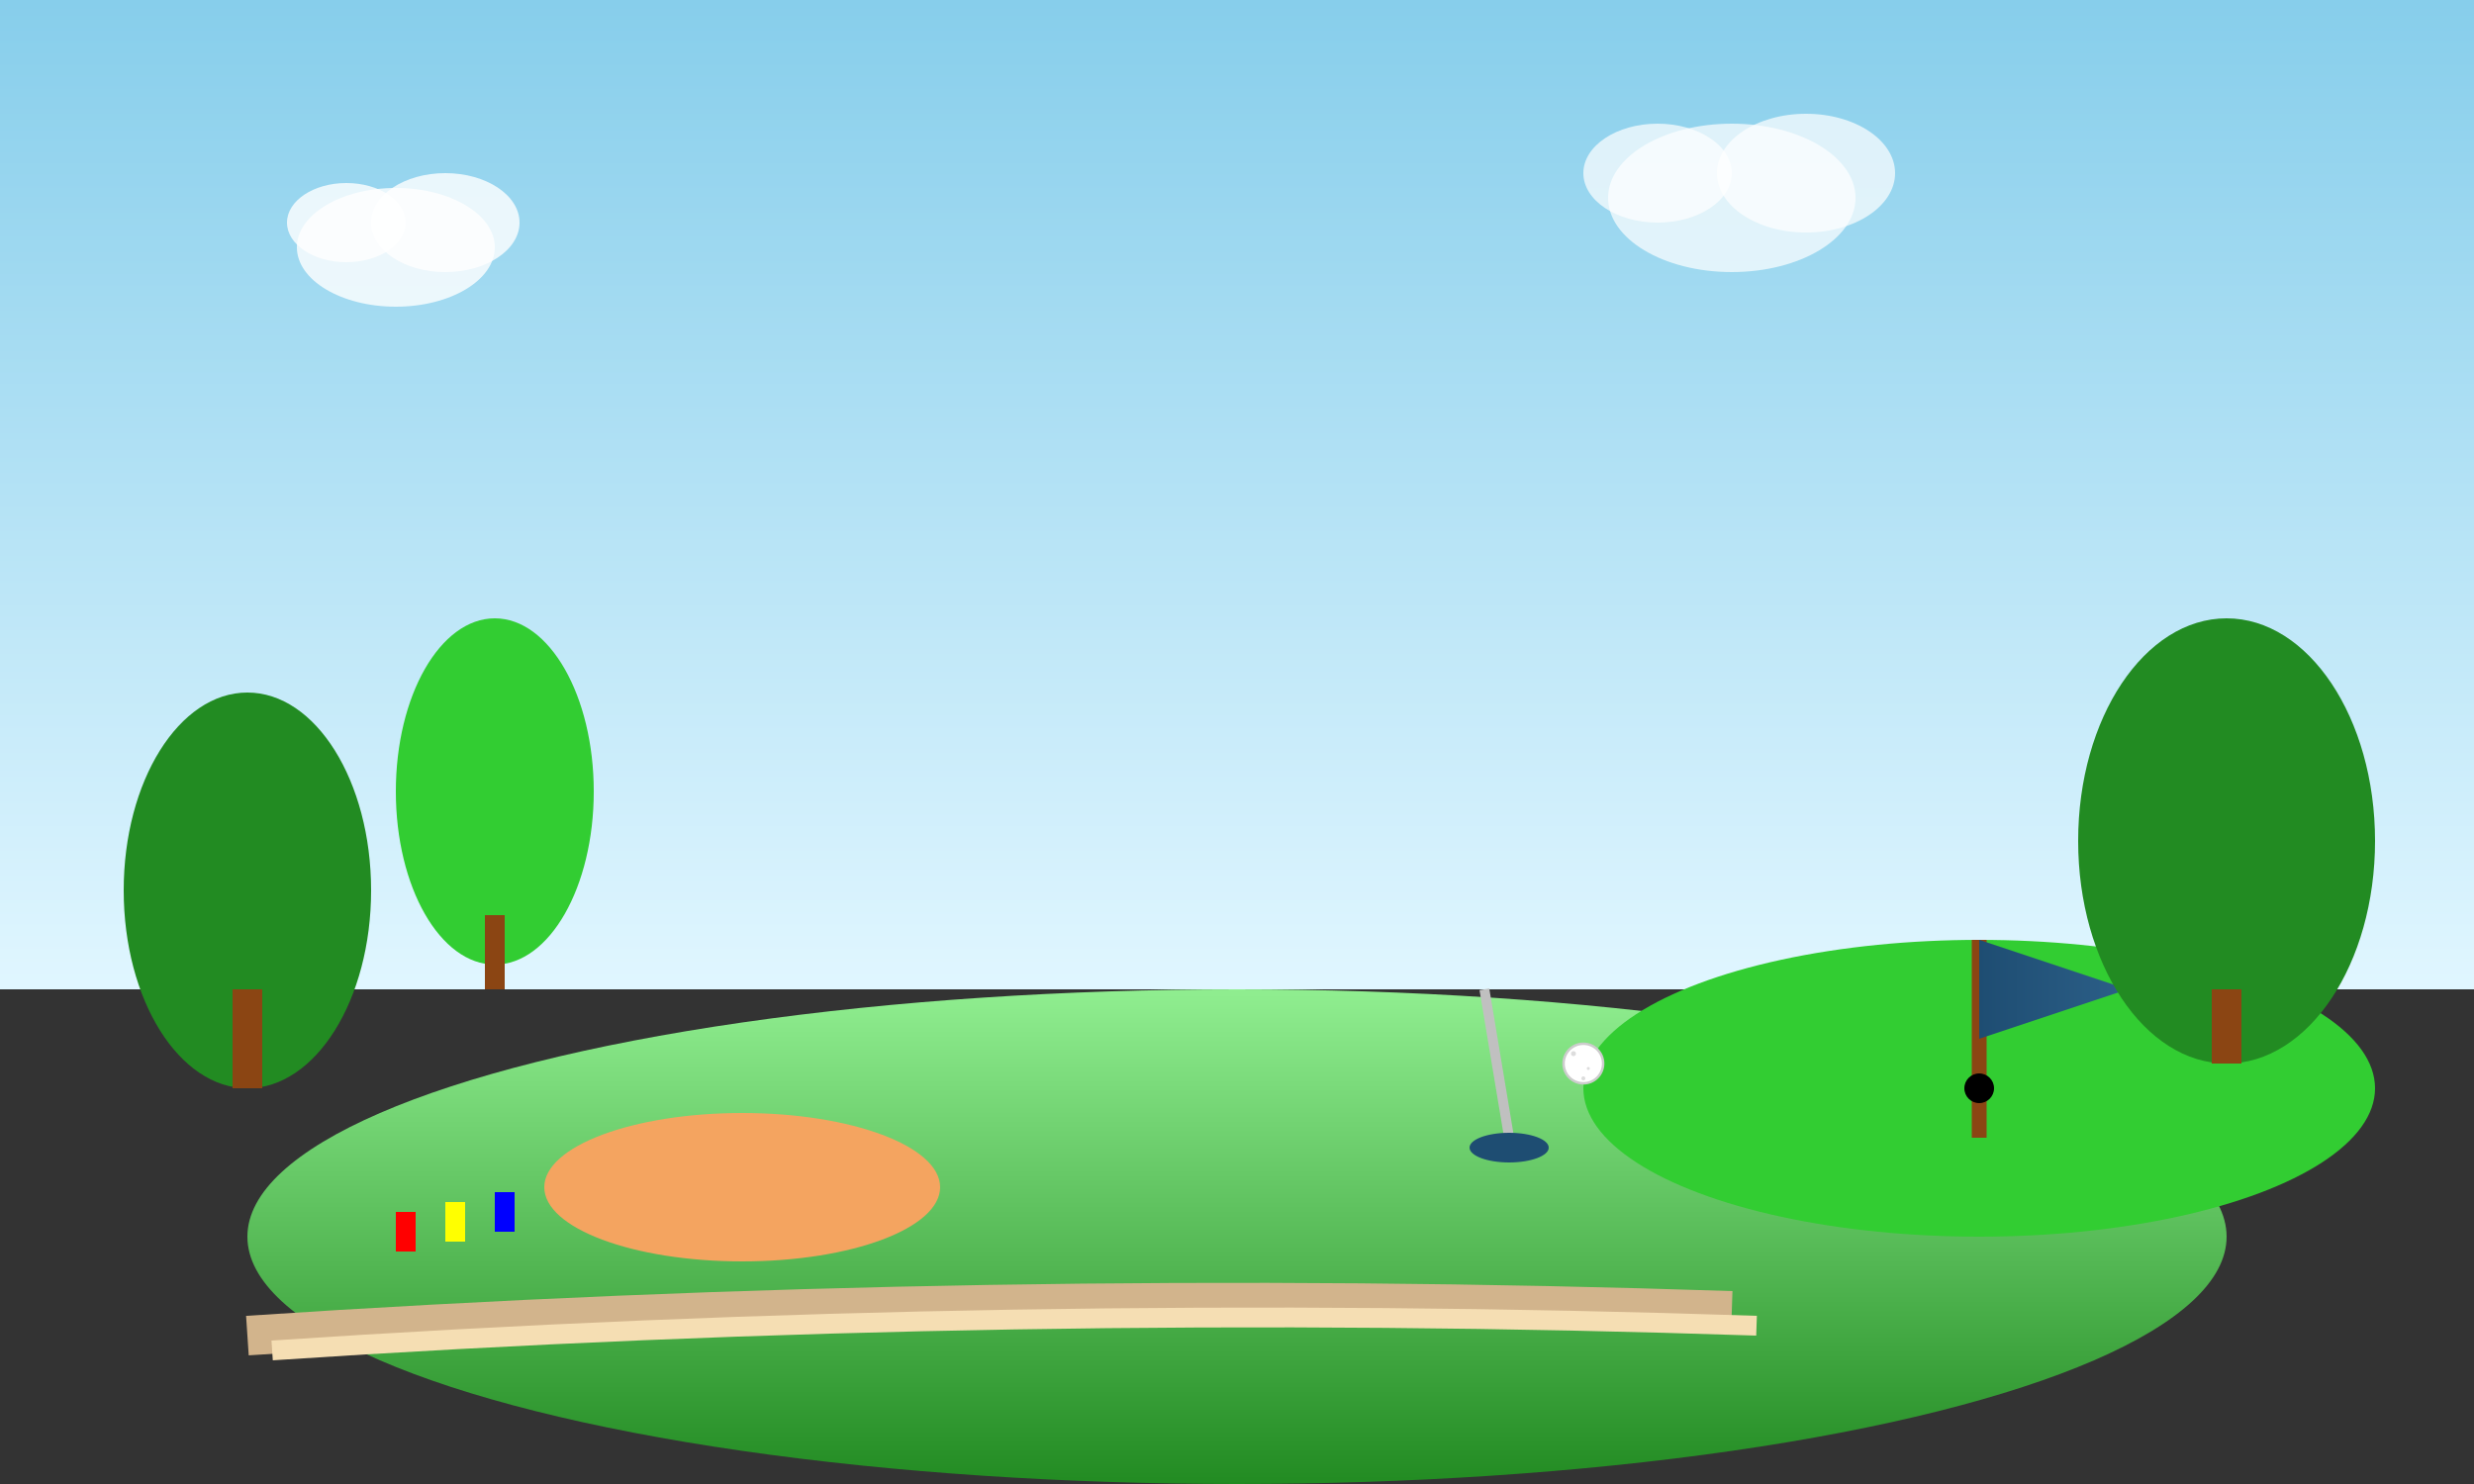 <svg width="500" height="300" viewBox="0 0 500 300" xmlns="http://www.w3.org/2000/svg">
    <rect x="0" y="0" width="500" height="300" fill="#333333" stroke="none"/>
    <defs>
        <linearGradient id="skyGradient" x1="0%" y1="0%" x2="0%" y2="100%">
            <stop offset="0%" style="stop-color:#87CEEB;stop-opacity:1" />
            <stop offset="100%" style="stop-color:#E0F6FF;stop-opacity:1" />
        </linearGradient>
        <linearGradient id="grassGradient" x1="0%" y1="0%" x2="0%" y2="100%">
            <stop offset="0%" style="stop-color:#90EE90;stop-opacity:1" />
            <stop offset="100%" style="stop-color:#228B22;stop-opacity:1" />
        </linearGradient>
        <linearGradient id="flagGradient" x1="0%" y1="0%" x2="100%" y2="0%">
            <stop offset="0%" style="stop-color:#1e4d72;stop-opacity:1" />
            <stop offset="100%" style="stop-color:#2c5f88;stop-opacity:1" />
        </linearGradient>
    </defs>
    
    <!-- Sky background -->
    <rect width="500" height="200" fill="url(#skyGradient)"/>
    
    <!-- Golf course fairway -->
    <ellipse cx="250" cy="250" rx="200" ry="50" fill="url(#grassGradient)"/>
    
    <!-- Golf course green -->
    <ellipse cx="400" cy="220" rx="80" ry="30" fill="#32CD32"/>
    
    <!-- Sand bunker -->
    <ellipse cx="150" cy="240" rx="40" ry="15" fill="#F4A460"/>
    
    <!-- Golf flag pole -->
    <line x1="400" y1="190" x2="400" y2="230" stroke="#8B4513" stroke-width="3"/>
    
    <!-- Golf flag -->
    <polygon points="400,190 430,200 400,210" fill="url(#flagGradient)"/>
    
    <!-- Golf hole -->
    <circle cx="400" cy="220" r="3" fill="#000"/>
    
    <!-- Golf ball -->
    <circle cx="320" cy="215" r="4" fill="white" stroke="#ccc" stroke-width="0.5"/>
    <circle cx="318" cy="213" r="0.5" fill="#ddd"/>
    <circle cx="321" cy="216" r="0.3" fill="#ddd"/>
    <circle cx="320" cy="218" r="0.4" fill="#ddd"/>
    
    <!-- Trees in background -->
    <ellipse cx="50" cy="180" rx="25" ry="40" fill="#228B22"/>
    <rect x="47" y="200" width="6" height="20" fill="#8B4513"/>
    
    <ellipse cx="450" cy="170" rx="30" ry="45" fill="#228B22"/>
    <rect x="447" y="200" width="6" height="15" fill="#8B4513"/>
    
    <ellipse cx="100" cy="160" rx="20" ry="35" fill="#32CD32"/>
    <rect x="98" y="185" width="4" height="15" fill="#8B4513"/>
    
    <!-- Clouds -->
    <ellipse cx="80" cy="50" rx="20" ry="12" fill="white" opacity="0.8"/>
    <ellipse cx="90" cy="45" rx="15" ry="10" fill="white" opacity="0.8"/>
    <ellipse cx="70" cy="45" rx="12" ry="8" fill="white" opacity="0.8"/>
    
    <ellipse cx="350" cy="40" rx="25" ry="15" fill="white" opacity="0.7"/>
    <ellipse cx="365" cy="35" rx="18" ry="12" fill="white" opacity="0.7"/>
    <ellipse cx="335" cy="35" rx="15" ry="10" fill="white" opacity="0.7"/>
    
    <!-- Golf cart path -->
    <path d="M 50 270 Q 200 260 350 265" stroke="#D2B48C" stroke-width="8" fill="none"/>
    <path d="M 55 273 Q 205 263 355 268" stroke="#F5DEB3" stroke-width="4" fill="none"/>
    
    <!-- Tee markers -->
    <rect x="80" y="245" width="4" height="8" fill="#FF0000"/>
    <rect x="90" y="243" width="4" height="8" fill="#FFFF00"/>
    <rect x="100" y="241" width="4" height="8" fill="#0000FF"/>
    
    <!-- Golf club -->
    <line x1="300" y1="200" x2="305" y2="230" stroke="#C0C0C0" stroke-width="2"/>
    <ellipse cx="305" cy="232" rx="8" ry="3" fill="#1e4d72"/>
</svg>
